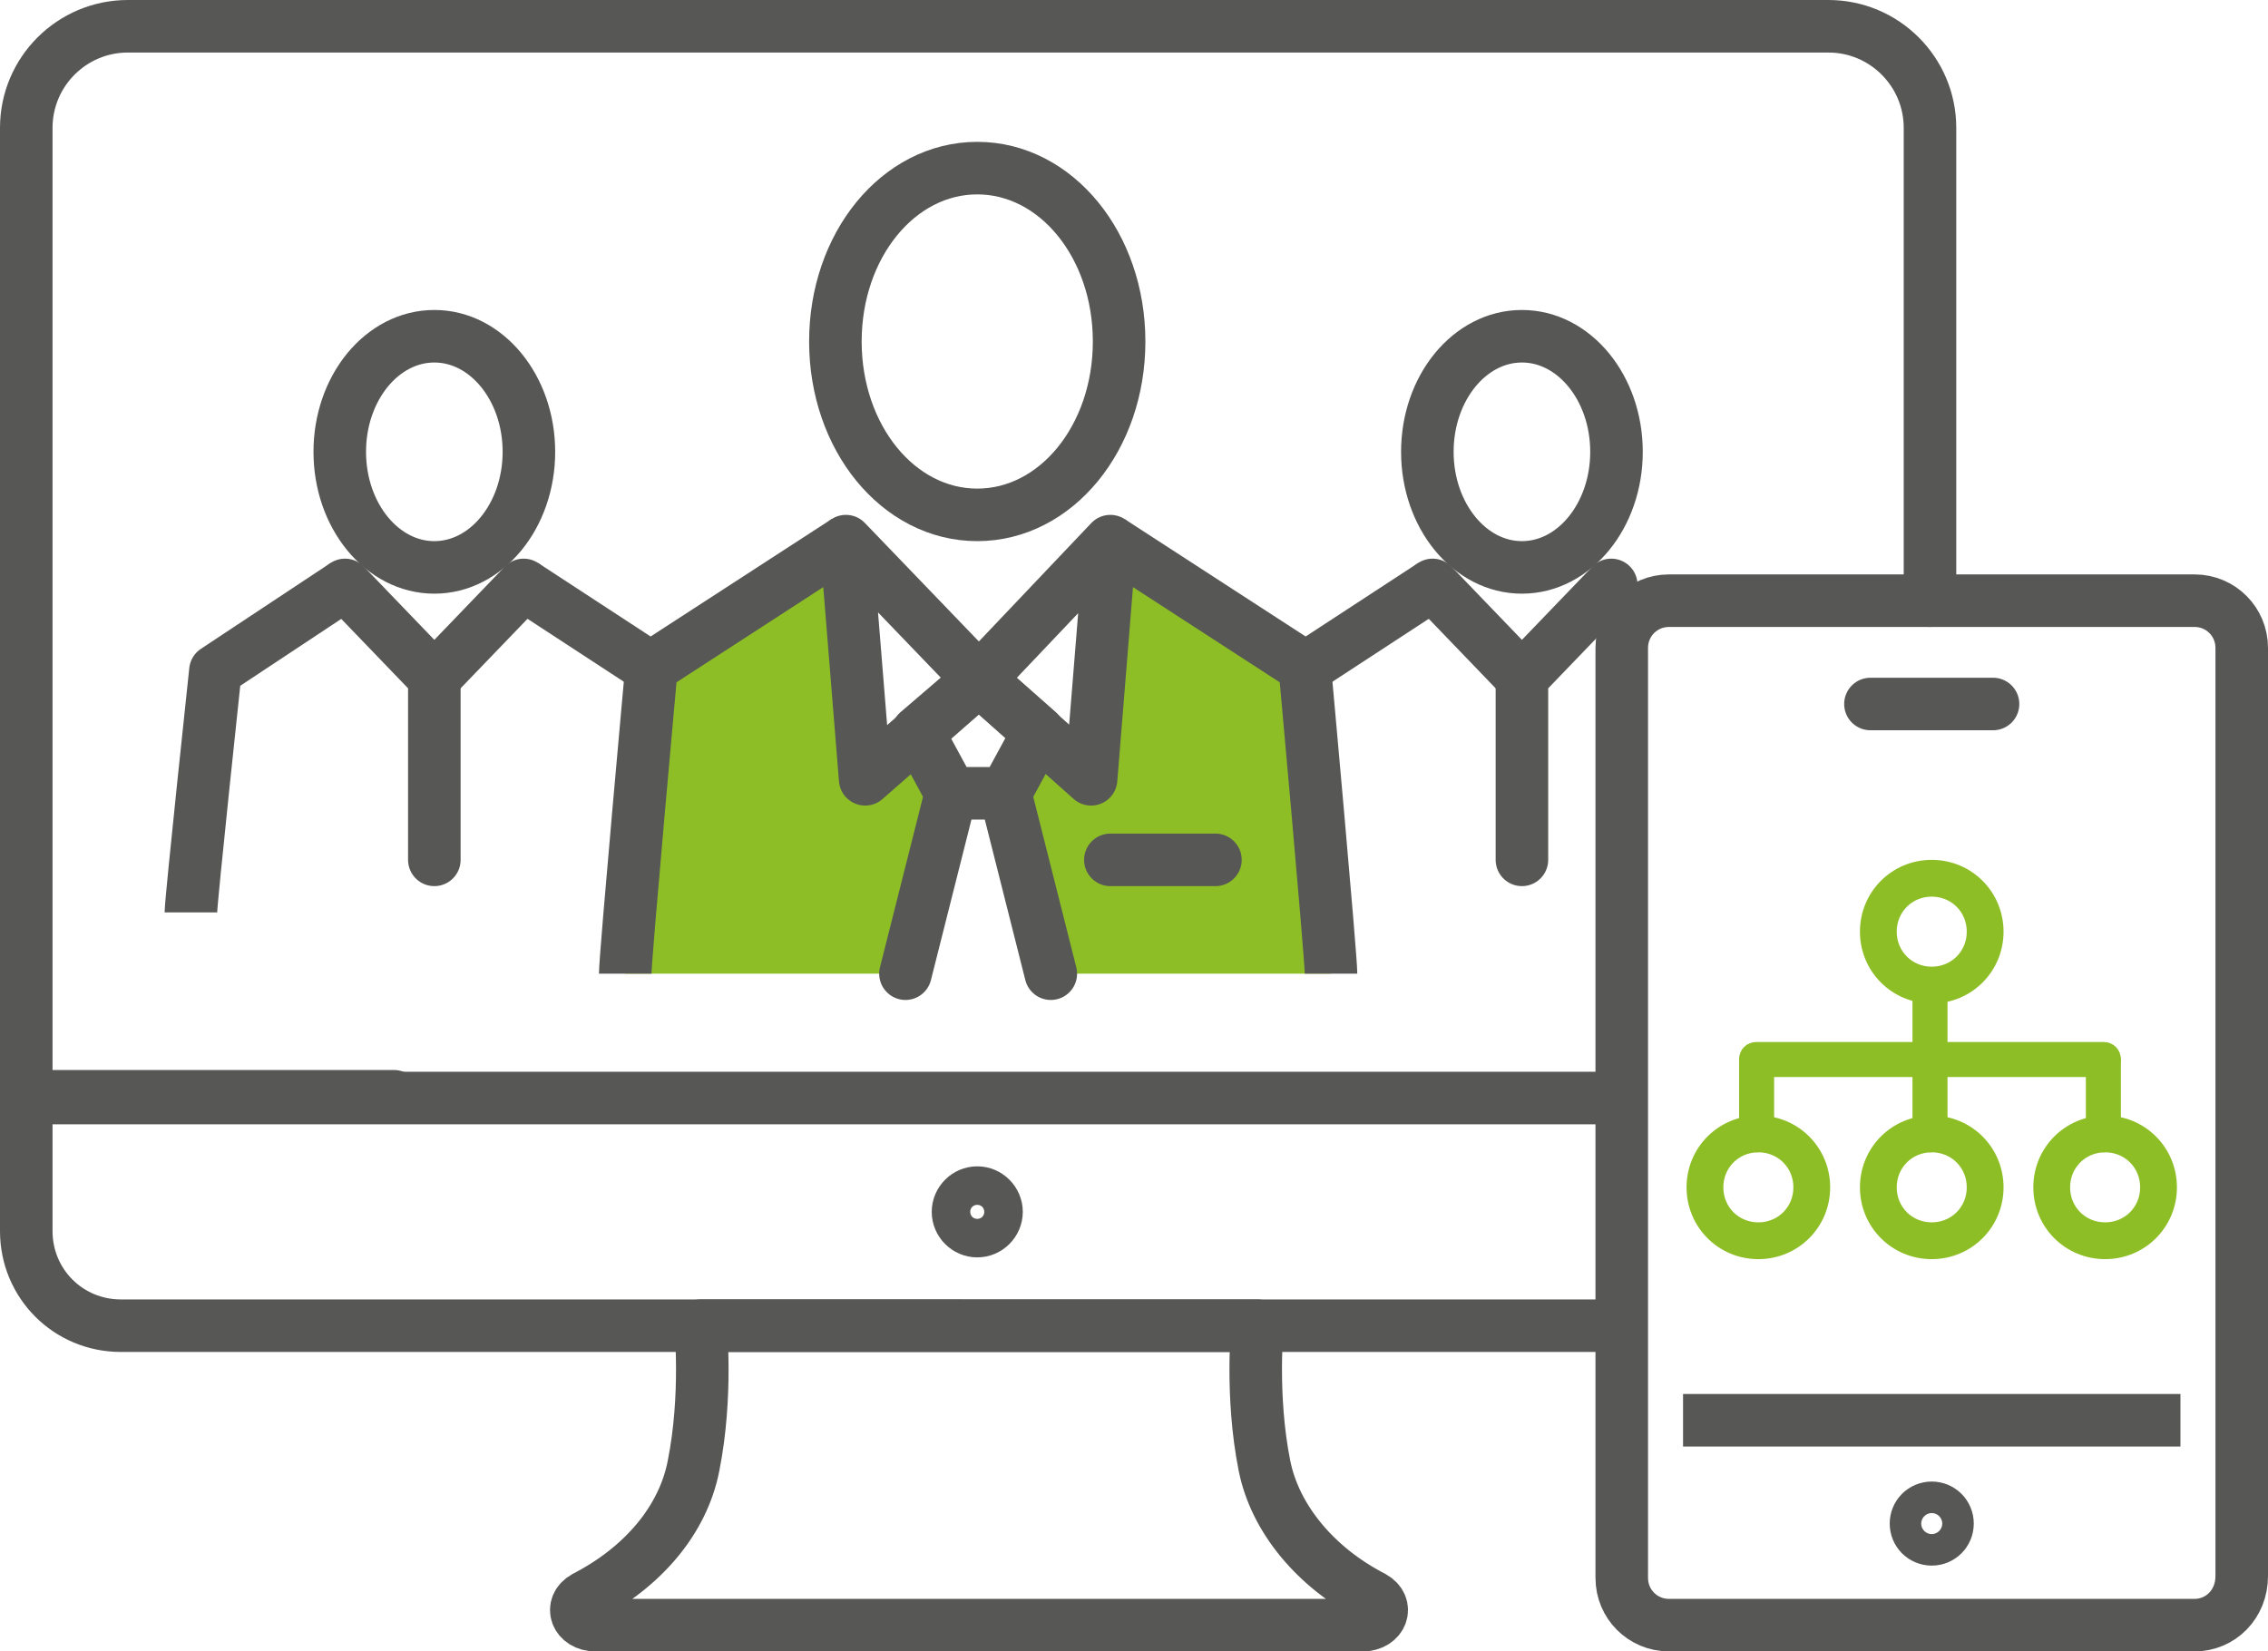 <?xml version="1.0" encoding="UTF-8"?> <svg xmlns="http://www.w3.org/2000/svg" xmlns:xlink="http://www.w3.org/1999/xlink" version="1.1" id="Ebene_1" x="0px" y="0px" viewBox="0 0 129.5 94.3" style="enable-background:new 0 0 129.5 94.3;" xml:space="preserve"> <style type="text/css"> .st0{fill:none;stroke:#575756;stroke-width:3;stroke-linecap:round;stroke-linejoin:round;stroke-miterlimit:10;} .st1{fill:none;stroke:#575756;stroke-width:3;stroke-miterlimit:10;} .st2{fill:#8EBE26;stroke:#8EBE26;stroke-miterlimit:10;} .st3{fill:#8EBE26;} .st4{fill:none;stroke:#575756;stroke-width:3;stroke-linejoin:round;stroke-miterlimit:10;} </style> <g> <g> <path class="st0" d="M55.9,75.7h15.9c0,0-0.4,4,0.4,8c0.6,3,2.9,5.8,6.2,7.5l0,0c0.9,0.5,0.5,1.6-0.6,1.6H55.9H34 c-1.1,0-1.5-1.1-0.6-1.6l0,0c3.3-1.7,5.6-4.4,6.2-7.5c0.8-4,0.4-8,0.4-8H55.9z"></path> <path class="st0" d="M56.9,69.2c0,0.6-0.5,1.1-1.1,1.1s-1.1-0.5-1.1-1.1c0-0.6,0.5-1.1,1.1-1.1S56.9,68.6,56.9,69.2z"></path> <path class="st0" d="M92.5,75.7H40H6.9c-3,0-5.4-2.4-5.4-5.4v-7.7h21"></path> <path class="st0" d="M92.4,62.7H1.5V48.1V7.3c0-3.2,2.6-5.8,5.8-5.8h97.1c3.2,0,5.8,2.6,5.8,5.8v27"></path> </g> <g> <line id="XMLID_00000122681712674970400710000008500029723963541423_" class="st1" x1="124.5" y1="81.1" x2="96.1" y2="81.1"></line> <path id="XMLID_00000065797435725618659110000001333500143976990373_" class="st1" d="M125.3,92.8H95.3c-1.5,0-2.7-1.2-2.7-2.7 V62.7V37c0-1.5,1.2-2.7,2.7-2.7h15h15c1.5,0,2.7,1.2,2.7,2.7v53C128,91.6,126.8,92.8,125.3,92.8z"></path> <path id="XMLID_00000155835007536567327280000008687994599224435866_" class="st1" d="M111.2,87c0-0.5-0.4-0.9-0.9-0.9 c-0.5,0-0.9,0.4-0.9,0.9c0,0.5,0.4,0.9,0.9,0.9C110.8,87.9,111.2,87.5,111.2,87z"></path> <polyline id="XMLID_00000100378899848978432330000014775568164856899239_" class="st0" points="106.8,40.2 110.3,40.2 113.8,40.2 "></polyline> </g> <g> <g> <g> <path class="st2" d="M109.7,64.8v-8.5c0-0.3,0.2-0.5,0.5-0.5c0.3,0,0.5,0.2,0.5,0.5v8.5c0,0.3-0.2,0.5-0.5,0.5 C110,65.3,109.7,65.1,109.7,64.8z"></path> </g> <g> <path class="st2" d="M99.8,60.5c0-0.3,0.2-0.5,0.5-0.5h19.8c0.3,0,0.5,0.2,0.5,0.5s-0.2,0.5-0.5,0.5h-19.8 C100.1,61.1,99.8,60.8,99.8,60.5z"></path> </g> <g> <path class="st2" d="M119.6,64.8v-4.2c0-0.3,0.2-0.5,0.5-0.5c0.3,0,0.5,0.2,0.5,0.5v4.2c0,0.3-0.2,0.5-0.5,0.5 C119.9,65.3,119.6,65.1,119.6,64.8z"></path> </g> <g> <path class="st2" d="M99.8,64.8v-4.2c0-0.3,0.2-0.5,0.5-0.5c0.3,0,0.5,0.2,0.5,0.5v4.2c0,0.3-0.2,0.5-0.5,0.5 C100.1,65.3,99.8,65.1,99.8,64.8z"></path> </g> </g> <g> <path class="st2" d="M106.7,53.2c0-2,1.6-3.6,3.6-3.6c2,0,3.6,1.6,3.6,3.6c0,2-1.6,3.6-3.6,3.6C108.3,56.8,106.7,55.2,106.7,53.2 z M112.8,53.2c0-1.4-1.1-2.5-2.5-2.5s-2.5,1.1-2.5,2.5c0,1.4,1.1,2.5,2.5,2.5S112.8,54.6,112.8,53.2z"></path> </g> <g> <path class="st2" d="M106.7,67.8c0-2,1.6-3.6,3.6-3.6c2,0,3.6,1.6,3.6,3.6s-1.6,3.6-3.6,3.6C108.3,71.4,106.7,69.8,106.7,67.8z M112.8,67.8c0-1.4-1.1-2.5-2.5-2.5s-2.5,1.1-2.5,2.5c0,1.4,1.1,2.5,2.5,2.5S112.8,69.2,112.8,67.8z"></path> </g> <g> <path class="st2" d="M116.6,67.8c0-2,1.6-3.6,3.6-3.6c2,0,3.6,1.6,3.6,3.6s-1.6,3.6-3.6,3.6C118.2,71.4,116.6,69.8,116.6,67.8z M122.7,67.8c0-1.4-1.1-2.5-2.5-2.5c-1.4,0-2.5,1.1-2.5,2.5c0,1.4,1.1,2.5,2.5,2.5C121.6,70.3,122.7,69.2,122.7,67.8z"></path> </g> <g> <path class="st2" d="M96.8,67.8c0-2,1.6-3.6,3.6-3.6c2,0,3.6,1.6,3.6,3.6s-1.6,3.6-3.6,3.6C98.4,71.4,96.8,69.8,96.8,67.8z M102.9,67.8c0-1.4-1.1-2.5-2.5-2.5c-1.4,0-2.5,1.1-2.5,2.5c0,1.4,1.1,2.5,2.5,2.5C101.8,70.3,102.9,69.2,102.9,67.8z"></path> </g> </g> <g> <g> <polygon class="st3" points="76,55.6 74.5,38.1 63.4,31.1 62.4,43.9 59.3,41.8 57.4,45.6 60,55.6 "></polygon> <polygon class="st3" points="35.7,55.6 37.2,38.1 48.3,31.1 49.3,43.9 52.4,41.8 54.3,45.6 51.7,55.6 "></polygon> <path class="st4" d="M35.7,55.6c0-1,1.5-17.5,1.5-17.5l11.1-7.2"></path> <polygon class="st0" points="48.3,30.9 49.4,44.5 55.9,38.8 "></polygon> <line class="st0" x1="54.3" y1="45.3" x2="51.7" y2="55.6"></line> <path class="st4" d="M76,55.6c0-1-1.5-17.5-1.5-17.5l-11.1-7.2"></path> <polygon class="st0" points="63.4,30.9 62.3,44.5 55.9,38.8 "></polygon> <polygon class="st0" points="55.9,38.8 52.4,41.8 54.3,45.3 55.9,45.3 57.4,45.3 59.3,41.8 "></polygon> <line class="st0" x1="57.4" y1="45.3" x2="60" y2="55.6"></line> <line class="st0" x1="63.4" y1="49.1" x2="69.4" y2="49.1"></line> <path class="st0" d="M63.9,19.5c0-5.5-3.6-9.9-8.1-9.9s-8.1,4.4-8.1,9.9c0,5.5,3.6,9.9,8.1,9.9S63.9,25,63.9,19.5z"></path> </g> <g> <line class="st4" x1="74.3" y1="38.3" x2="81.8" y2="33.4"></line> <line class="st0" x1="86.9" y1="38.7" x2="81.8" y2="33.4"></line> <path class="st4" d="M92,33.4"></path> <polyline class="st0" points="92,33.4 86.9,38.7 86.9,49.1 "></polyline> <ellipse class="st0" cx="86.9" cy="25.8" rx="5.4" ry="6.6"></ellipse> </g> <g> <line class="st4" x1="37.4" y1="38.3" x2="29.9" y2="33.4"></line> <line class="st0" x1="24.8" y1="38.7" x2="29.9" y2="33.4"></line> <path class="st4" d="M10.9,52.1c0-0.7,1.4-13.8,1.4-13.8l7.4-4.9"></path> <polyline class="st0" points="19.7,33.4 24.8,38.7 24.8,49.1 "></polyline> <ellipse class="st0" cx="24.8" cy="25.8" rx="5.4" ry="6.6"></ellipse> </g> </g> </g> </svg> 